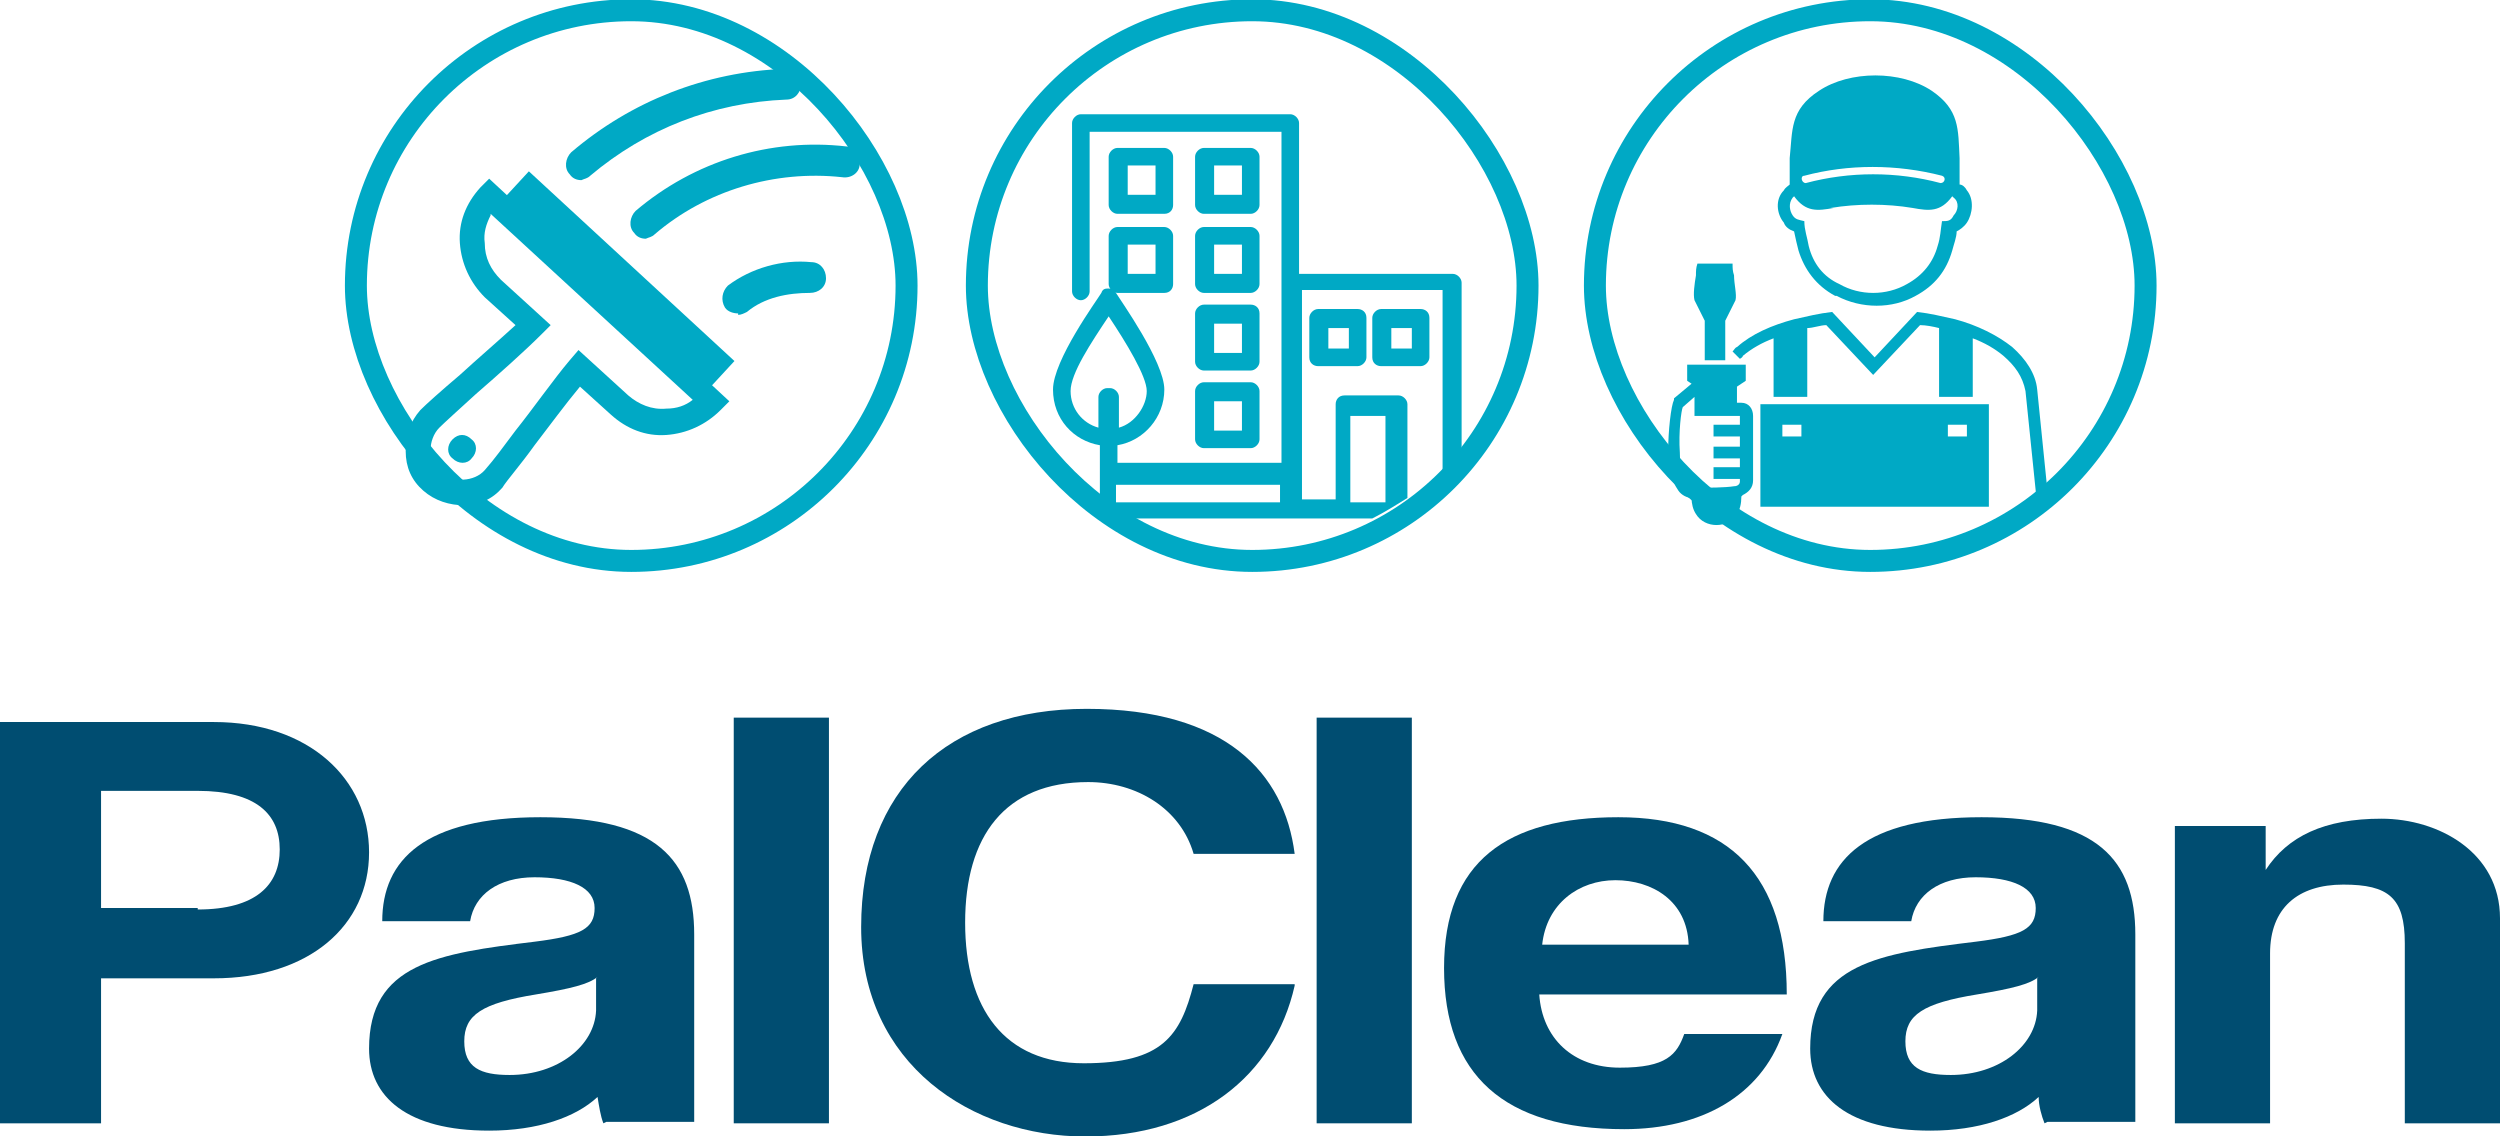 <?xml version="1.0" encoding="UTF-8"?>
<svg xmlns="http://www.w3.org/2000/svg" version="1.1" viewBox="0 0 170.7 77.6">
  <defs>
    <style>
      .cls-1 {
        fill: none;
        stroke: #00a9c5;
        stroke-miterlimit: 10;
        stroke-width: 1.5px;
      }

      .cls-2 {
        fill-rule: evenodd;
      }

      .cls-2, .cls-3 {
        fill: #00a9c5;
      }

      .cls-4 {
        fill: #004d71;
      }
    </style>
  </defs>
  <!-- Generator: Adobe Illustrator 28.6.0, SVG Export Plug-In . SVG Version: 1.2.0 Build 709)  -->
  <g>
    <g id="Layer_1">
      <g>
        <g>
          <path class="cls-4" d="M0,76.7v-27.4h14.6c6.5,0,10.6,3.9,10.6,8.9s-4.1,8.6-10.6,8.6h-7.7v9.9H0ZM13.5,62.1c4,0,5.6-1.7,5.6-4.1s-1.6-4-5.6-4h-6.6v8h6.6Z"/>
          <path class="cls-4" d="M41.2,76.7c-.2-.5-.3-1.2-.4-1.8-1.5,1.4-4.1,2.3-7.4,2.3-5.6,0-8.2-2.3-8.2-5.6,0-5.8,4.7-6.5,11.3-7.3,3.2-.4,4.1-.9,4.1-2.3s-1.6-2.1-4.1-2.1-4.1,1.2-4.4,3h-6c0-4.2,2.9-7.1,10.8-7.1s10.5,2.9,10.5,8v12.8h-6ZM40.8,66.7c-.6.5-1.8.8-4.2,1.2-3.7.6-4.9,1.4-4.9,3.2s1.1,2.3,3.1,2.3c3.3,0,5.8-2,5.9-4.4v-2.2Z"/>
          <path class="cls-4" d="M50.1,76.7v-27.7h6.5v27.7h-6.5Z"/>
          <path class="cls-4" d="M88.4,67.3c-1.4,6.2-6.6,10.3-14.3,10.3s-15.3-4.9-15.3-14.3,5.9-14.9,15.4-14.9,13.5,4.4,14.2,9.9h-6.9c-.9-3.1-3.9-4.9-7.2-4.9-5.7,0-8.4,3.7-8.4,9.6s2.7,9.6,8.1,9.6,6.6-1.9,7.5-5.4h6.9Z"/>
          <path class="cls-4" d="M89.9,76.7v-27.7h6.5v27.7h-6.5Z"/>
          <path class="cls-4" d="M105.1,67.9c.2,3,2.3,5,5.5,5s3.9-.9,4.4-2.3h6.7c-1.5,4.2-5.5,6.5-10.8,6.5-8.2,0-12.3-3.7-12.3-11s4.3-10.3,11.9-10.3,11.5,4,11.5,12.1h-16.9ZM115.3,64.5c-.1-3-2.5-4.4-5-4.4s-4.7,1.6-5,4.4h10Z"/>
          <path class="cls-4" d="M139.6,76.7c-.2-.5-.4-1.2-.4-1.8-1.5,1.4-4.1,2.3-7.4,2.3-5.6,0-8.2-2.3-8.2-5.6,0-5.8,4.7-6.5,11.3-7.3,3.2-.4,4.1-.9,4.1-2.3s-1.6-2.1-4.1-2.1-4.1,1.2-4.4,3h-6c0-4.2,2.9-7.1,10.8-7.1s10.5,2.9,10.5,8v12.8h-6ZM139.2,66.7c-.6.5-1.8.8-4.2,1.2-3.7.6-4.9,1.4-4.9,3.2s1.1,2.3,3.1,2.3c3.3,0,5.8-2,5.9-4.4v-2.2Z"/>
          <path class="cls-4" d="M164.2,76.7v-12.3c0-3.1-1.1-4-4.2-4s-5,1.6-5,4.7v11.6h-6.5v-20.3h6.2v3c1.5-2.3,4-3.5,7.9-3.5s8.1,2.3,8.1,6.8v14h-6.5Z"/>
        </g>
        <g>
          <rect class="cls-1" x="24.3" y=".7" width="37.6" height="37.6" rx="18.8" ry="18.8"/>
          <rect class="cls-1" x="66.7" y=".7" width="37.6" height="37.6" rx="18.8" ry="18.8"/>
          <rect class="cls-1" x="108.9" y=".7" width="37.6" height="37.6" rx="18.8" ry="18.8"/>
          <g>
            <path class="cls-3" d="M31.7,34.5c-1,0-2-.3-2.8-1-.8-.7-1.2-1.6-1.2-2.7s.3-2,1-2.8c.4-.4,1.4-1.3,2.7-2.4,1.2-1.1,2.6-2.3,3.8-3.4l-2.1-1.9c-1-1-1.6-2.3-1.7-3.7s.4-2.7,1.4-3.8l.6-.6,16.4,15.2-.6.6c-1,1-2.3,1.6-3.7,1.7s-2.7-.4-3.8-1.4l-2.1-1.9c-1,1.2-2.1,2.7-3.1,4-1,1.4-1.9,2.4-2.2,2.9-.7.8-1.6,1.2-2.7,1.2ZM33.5,14.7c-.3.6-.5,1.2-.4,1.9,0,1,.4,1.8,1.1,2.5l3.4,3.1-.6.6c-1.2,1.2-3,2.8-4.5,4.1-1.1,1-2.2,2-2.5,2.3-.4.4-.6,1-.6,1.5,0,.6.3,1.1.7,1.5.8.8,2.3.7,3-.1s1.2-1.5,2.1-2.7c1.2-1.5,2.6-3.5,3.7-4.8l.6-.7,3.4,3.1c.7.6,1.6,1,2.6.9.7,0,1.3-.2,1.8-.6l-13.8-12.7Z"/>
            <path class="cls-3" d="M39.7,12.3c-.3,0-.6-.1-.8-.4-.4-.4-.3-1.1.1-1.5,4.1-3.5,9.2-5.5,14.6-5.7.6,0,1.1.4,1.1,1s-.4,1.1-1,1.1c-5,.2-9.6,2-13.4,5.2-.2.2-.4.2-.6.3Z"/>
            <path class="cls-3" d="M44.1,16.3c-.3,0-.6-.1-.8-.4-.4-.4-.3-1.1.1-1.5,4-3.4,9.2-5,14.4-4.4.6,0,1,.6.9,1.2,0,.6-.6,1-1.2.9-4.6-.5-9.3.9-12.8,3.9-.2.2-.4.2-.6.3Z"/>
            <rect class="cls-3" x="40.1" y="9.9" width="3.6" height="19.1" transform="translate(-.8 37.1) rotate(-47.3)"/>
            <path class="cls-3" d="M32.2,31.3c-.3.4-.9.4-1.3,0-.4-.3-.4-.9,0-1.3s.9-.4,1.3,0c.4.3.4.9,0,1.3Z"/>
            <path class="cls-3" d="M50.4,21.4c-.3,0-.7-.1-.9-.4-.3-.5-.2-1.1.2-1.5,1.6-1.2,3.7-1.8,5.7-1.6.6,0,1,.5,1,1.1,0,.6-.5,1-1.1,1-1.5,0-3.1.3-4.3,1.3-.2.1-.4.2-.6.2Z"/>
          </g>
          <g>
            <path class="cls-3" d="M85.4,15.5h-3.2c-.3,0-.6.3-.6.6v3.3c0,.3.3.6.6.6h3.2c.3,0,.6-.3.6-.6v-3.3c0-.3-.3-.6-.6-.6ZM84.8,18.7h-1.9v-2h1.9v2Z"/>
            <path class="cls-3" d="M85.4,20.8h-3.2c-.3,0-.6.3-.6.6v3.3c0,.3.3.6.6.6h3.2c.3,0,.6-.3.6-.6v-3.3c0-.4-.3-.6-.6-.6ZM84.8,24.1h-1.9v-2h1.9v2Z"/>
            <path class="cls-3" d="M85.4,10.1h-3.2c-.3,0-.6.3-.6.6v3.3c0,.3.3.6.6.6h3.2c.3,0,.6-.3.6-.6v-3.3c0-.3-.3-.6-.6-.6ZM84.8,13.3h-1.9v-2h1.9v2Z"/>
            <path class="cls-3" d="M97,21.1h-2.7c-.3,0-.6.3-.6.6v2.7c0,.4.3.6.6.6h2.7c.3,0,.6-.3.6-.6v-2.7c0-.4-.3-.6-.6-.6ZM96.4,23.8h-1.4v-1.4h1.4v1.4Z"/>
            <path class="cls-3" d="M85.4,26.1h-3.2c-.3,0-.6.3-.6.6v3.3c0,.3.3.6.6.6h3.2c.3,0,.6-.3.6-.6v-3.3c0-.3-.3-.6-.6-.6ZM84.8,29.4h-1.9v-2h1.9v2Z"/>
            <path class="cls-3" d="M92.7,21.1h-2.7c-.3,0-.6.3-.6.6v2.7c0,.4.3.6.6.6h2.7c.3,0,.6-.3.6-.6v-2.7c0-.4-.3-.6-.6-.6ZM92.1,23.8h-1.4v-1.4h1.4v1.4Z"/>
            <path class="cls-3" d="M79.5,10.1h-3.2c-.3,0-.6.3-.6.6v3.3c0,.3.3.6.6.6h3.2c.4,0,.6-.3.6-.6v-3.3c0-.3-.3-.6-.6-.6ZM78.9,13.3h-1.9v-2h1.9v2Z"/>
            <path class="cls-3" d="M98.9,18.7h-10.2v-10.3c0-.3-.3-.6-.6-.6h-14.3c-.3,0-.6.3-.6.6v11.5c0,.3.3.6.6.6s.6-.3.6-.6v-10.9h13.1v22.6h-11.2v-1.2c1.8-.3,3.2-1.9,3.2-3.8s-3-6.1-3.3-6.6c-.1-.2-.3-.3-.5-.3s-.4,0-.5.3c-.3.5-3.3,4.6-3.3,6.6s1.4,3.5,3.2,3.8v3.7h-.1c.7.5,1.4.9,2.2,1.3h16.5c.8-.4,1.6-.9,2.4-1.4v-6.4c0-.3-.3-.6-.6-.6h-3.7c-.4,0-.6.3-.6.6v6.5h-2.3v-14.3h9.6v12.3c.4-.4.9-.9,1.3-1.3v-11.5c0-.3-.3-.6-.6-.6ZM75.6,26.5c-.3,0-.6.3-.6.6v2.1c-1.1-.3-1.9-1.3-1.9-2.5s1.4-3.3,2.6-5.1c1.2,1.8,2.6,4.1,2.6,5.1s-.8,2.2-1.9,2.5v-2.1c0-.3-.3-.6-.6-.6ZM87.4,34.3h-11.2v-1.2h11.2v1.2ZM92.2,28.4h2.4v5.9h-2.4v-5.9Z"/>
            <path class="cls-3" d="M103.9,19.7s0,0,0,0c0,0,0,0,0,0Z"/>
            <path class="cls-3" d="M79.5,15.5h-3.2c-.3,0-.6.3-.6.6v3.3c0,.3.3.6.6.6h3.2c.4,0,.6-.3.6-.6v-3.3c0-.3-.3-.6-.6-.6ZM78.9,18.7h-1.9v-2h1.9v2Z"/>
          </g>
          <path class="cls-2" d="M115.7,20.5c-.1-.4,0-1.1.1-1.7,0-.3,0-.5.1-.8h2.4c0,.3,0,.5.1.8,0,.6.2,1.3.1,1.7l-.7,1.4v2.7h-1.4v-2.7l-.7-1.4h0ZM118.9,33.9c0,.5-.1.9-.3,1.2-.6,1-2.2,1-2.8,0-.2-.3-.3-.7-.3-1.1-.3,0-.7-.2-.9-.5-.5-.7-.7-1.7-.7-2.6,0-1.5.2-3.2.4-3.6,0,0,0,0,0-.1l1.2-1-.3-.2v-1.1h4v1.1l-.6.4c0,.3,0,.8,0,1.1h0c0,0,.3,0,.3,0,.5,0,.8.4.8.9v4.4c0,.5-.3.8-.7,1h0ZM118.8,32.7h-1.8v-.8h1.8v-.6s-1.8,0-1.8,0v-.8h1.8v-.7s-1.8,0-1.8,0v-.8h1.8c0,0,0-.6,0-.6h-3.1s0-1.3,0-1.3l-.8.7c-.1.2-.3,1.7-.2,3.1,0,.9.2,1.7.5,2.2.1.2.4.2.7.2.7,0,1.9,0,2.5-.1.3,0,.4-.2.4-.3v-.2h0ZM134.3,29v.8h-1.3v-.8h1.3ZM123.2,12c-.3,0-.2.5.1.5,3-.8,6.2-.8,9.2,0,.3,0,.4-.4.1-.5-3.1-.8-6.4-.8-9.4,0h0ZM125.2,14.2c-1.1.2-1.9.3-2.7-.8,0,0,0,0-.1.1-.3.4-.2.9,0,1.2.2.3.4.3.8.4,0,.6.2,1.1.3,1.7.3,1.2,1,2.1,2.1,2.6,1.4.8,3.2.8,4.6,0,1.1-.6,1.8-1.5,2.1-2.6.2-.6.2-1.1.3-1.7.4,0,.6,0,.8-.4.3-.3.4-.9,0-1.2,0,0,0,0-.1-.1-.8,1.1-1.6,1-2.7.8-1.8-.3-3.8-.3-5.6,0h0ZM125.3,20.2c-1.3-.7-2.1-1.8-2.5-3.1-.1-.4-.2-.8-.3-1.3-.3-.1-.6-.3-.7-.6-.5-.6-.6-1.6,0-2.2.1-.2.3-.3.4-.4v-1.8c.2-1.9,0-3.3,2-4.6,2.1-1.4,5.6-1.4,7.7,0,1.9,1.3,1.8,2.6,1.9,4.6v1.8c.2,0,.4.2.5.4.5.6.4,1.6,0,2.2-.2.3-.5.5-.7.6,0,.4-.2.9-.3,1.3-.4,1.4-1.2,2.4-2.5,3.1-1.6.9-3.7.9-5.4,0h0ZM120.2,27.6v7h15.6v-7h-15.6ZM118.8,24.5c0,0,.2-.1.2-.2.6-.5,1.3-.9,2.1-1.2v4h2.3v-4.7c.4,0,.9-.2,1.3-.2l3.2,3.4,3.2-3.4c.4,0,.9.1,1.3.2v4.7h2.3v-4c.8.3,1.5.7,2.1,1.2.8.7,1.3,1.4,1.5,2.4l.8,7.8h.8c0,0-.8-7.9-.8-7.9-.1-1.1-.8-2.1-1.7-2.9-1-.8-2.4-1.5-3.9-1.9-.9-.2-1.7-.4-2.6-.5l-2.9,3.1-2.9-3.1c-.9.1-1.7.3-2.6.5-1.5.4-2.9,1-3.9,1.9-.1,0-.2.2-.3.3l.6.6h0ZM121.7,29h1.3v.8h-1.3v-.8Z"/>
        </g>
      </g>
    </g>
  </g>
</svg>